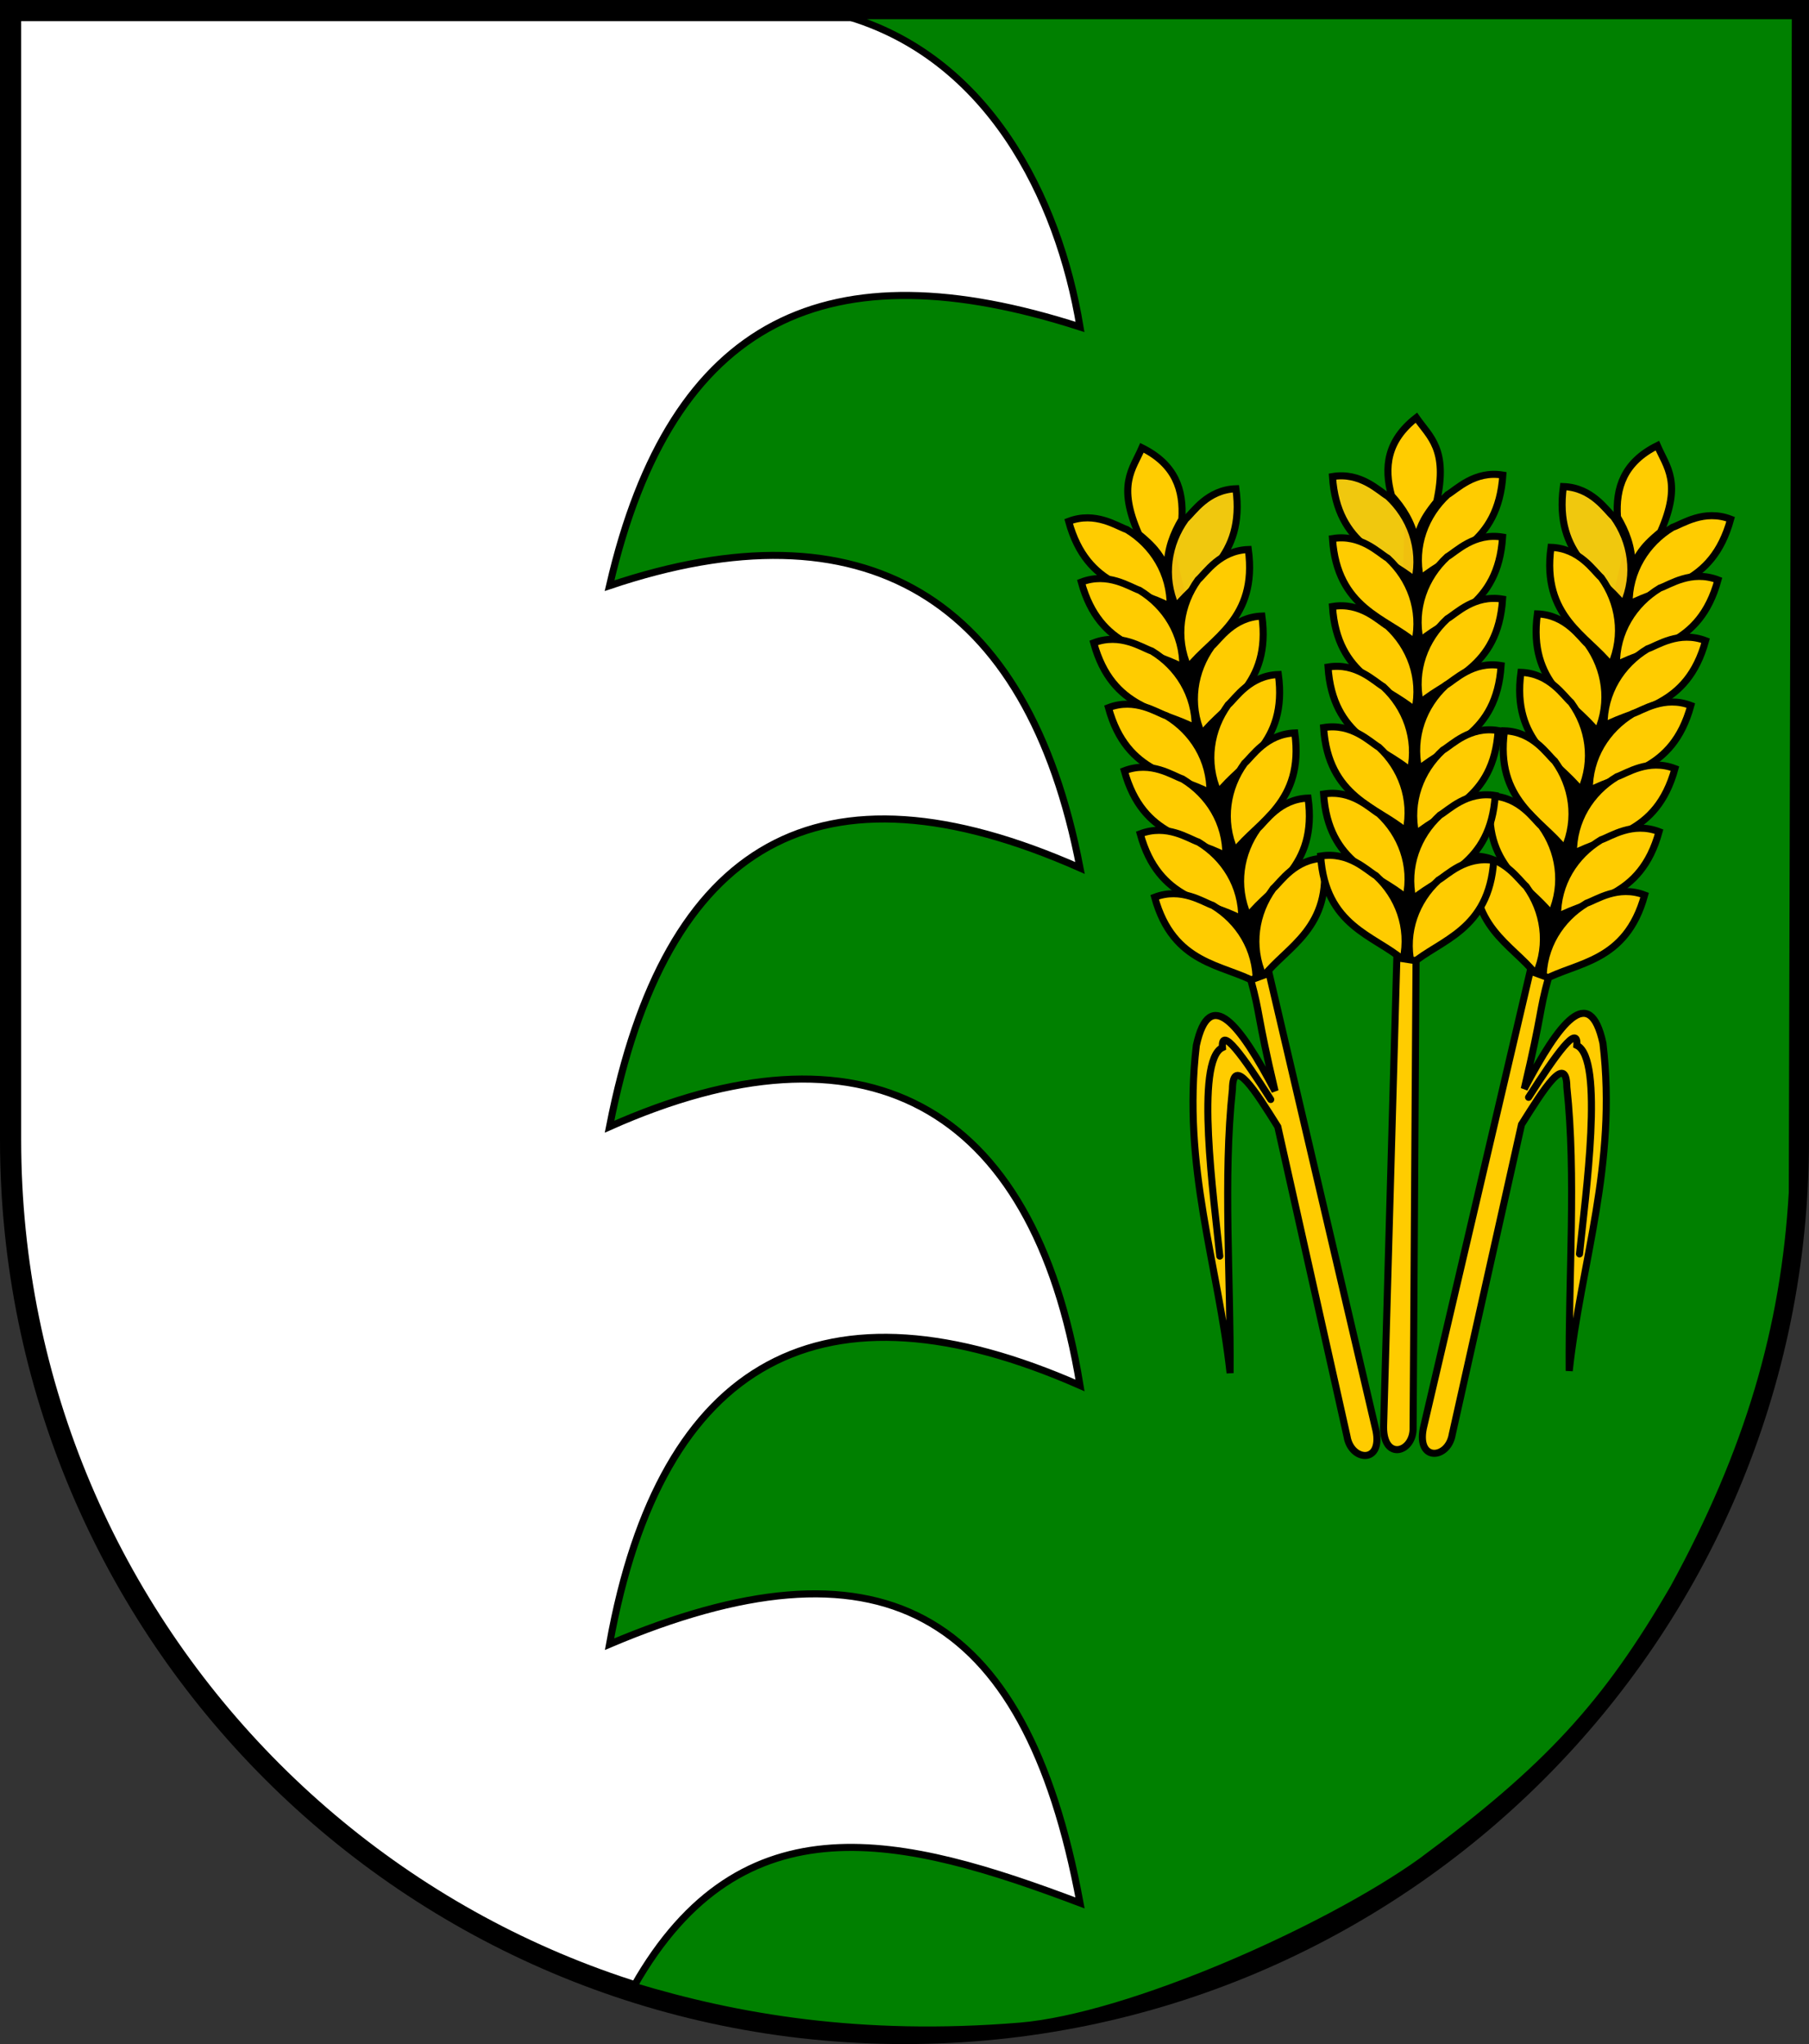 <?xml version="1.0" encoding="UTF-8" standalone="no"?>
<!-- Created with Inkscape (http://www.inkscape.org/) -->
<svg
   xmlns:dc="http://purl.org/dc/elements/1.1/"
   xmlns:cc="http://creativecommons.org/ns#"
   xmlns:rdf="http://www.w3.org/1999/02/22-rdf-syntax-ns#"
   xmlns:svg="http://www.w3.org/2000/svg"
   xmlns="http://www.w3.org/2000/svg"
   xmlns:sodipodi="http://sodipodi.sourceforge.net/DTD/sodipodi-0.dtd"
   xmlns:inkscape="http://www.inkscape.org/namespaces/inkscape"
   version="1.1"
   width="769"
   height="869"
   id="svg2"
   inkscape:version="0.46"
   sodipodi:docname="Wappen_Herrschaft_Dornheim.svg"
   sodipodi:version="0.32"
   inkscape:output_extension="org.inkscape.output.svg.inkscape">
  <rect width="100%" height="100%" fill="#333333" stroke="none"/>
  <sodipodi:namedview
     pagecolor="#ffffff"
     bordercolor="#666666"
     borderopacity="1"
     objecttolerance="10"
     gridtolerance="10"
     guidetolerance="10"
     inkscape:pageopacity="0"
     inkscape:pageshadow="2"
     inkscape:window-width="1024"
     inkscape:window-height="667"
     id="namedview2886"
     showgrid="false"
     inkscape:zoom="0.39824863"
     inkscape:cx="177.01614"
     inkscape:cy="609.13413"
     inkscape:window-x="132"
     inkscape:window-y="99"
     inkscape:window-maximized="0"
     inkscape:current-layer="svg2"
     fit-margin-top="0"
     fit-margin-left="0"
     fit-margin-right="0"
     fit-margin-bottom="0"
     showguides="true"
     inkscape:guide-bbox="true">
    <inkscape:grid
       type="xygrid"
       id="grid2844"
       empspacing="5"
       visible="true"
       enabled="true"
       snapvisiblegridlinesonly="true" />
  </sodipodi:namedview>
  <defs
     id="defs4">
    <inkscape:perspective
       sodipodi:type="inkscape:persp3d"
       inkscape:vp_x="0 : 431.5 : 1"
       inkscape:vp_y="0 : 1000 : 0"
       inkscape:vp_z="763.00006 : 431.5 : 1"
       inkscape:persp3d-origin="381.50003 : 287.66667 : 1"
       id="perspective2890" />
    <inkscape:perspective
       id="perspective3053"
       inkscape:persp3d-origin="0.5 : 0.33333333 : 1"
       inkscape:vp_z="1 : 0.5 : 1"
       inkscape:vp_y="0 : 1000 : 0"
       inkscape:vp_x="0 : 0.5 : 1"
       sodipodi:type="inkscape:persp3d" />
    <clipPath
       id="clippath">
      <path
         d="m 360,4140 a 3240,3240 0 0 0 6480,0 l 0,-3870 -6480,0 0,3870 z"
         id="path2978"
         inkscape:connector-curvature="0" />
    </clipPath>
    <inkscape:perspective
       id="perspective3648"
       inkscape:persp3d-origin="0.5 : 0.33333333 : 1"
       inkscape:vp_z="1 : 0.5 : 1"
       inkscape:vp_y="0 : 1000 : 0"
       inkscape:vp_x="0 : 0.5 : 1"
       sodipodi:type="inkscape:persp3d" />
    <inkscape:perspective
       id="perspective3670"
       inkscape:persp3d-origin="0.5 : 0.33333333 : 1"
       inkscape:vp_z="1 : 0.5 : 1"
       inkscape:vp_y="0 : 1000 : 0"
       inkscape:vp_x="0 : 0.5 : 1"
       sodipodi:type="inkscape:persp3d" />
    <inkscape:perspective
       id="perspective3703"
       inkscape:persp3d-origin="0.5 : 0.33333333 : 1"
       inkscape:vp_z="1 : 0.5 : 1"
       inkscape:vp_y="0 : 1000 : 0"
       inkscape:vp_x="0 : 0.5 : 1"
       sodipodi:type="inkscape:persp3d" />
    <inkscape:perspective
       id="perspective3719"
       inkscape:persp3d-origin="0.5 : 0.33333333 : 1"
       inkscape:vp_z="1 : 0.5 : 1"
       inkscape:vp_y="0 : 1000 : 0"
       inkscape:vp_x="0 : 0.5 : 1"
       sodipodi:type="inkscape:persp3d" />
    <inkscape:perspective
       id="perspective2862"
       inkscape:persp3d-origin="0.5 : 0.33333333 : 1"
       inkscape:vp_z="1 : 0.5 : 1"
       inkscape:vp_y="0 : 1000 : 0"
       inkscape:vp_x="0 : 0.5 : 1"
       sodipodi:type="inkscape:persp3d" />
    <inkscape:perspective
       id="perspective2893"
       inkscape:persp3d-origin="0.5 : 0.33333333 : 1"
       inkscape:vp_z="1 : 0.5 : 1"
       inkscape:vp_y="0 : 1000 : 0"
       inkscape:vp_x="0 : 0.5 : 1"
       sodipodi:type="inkscape:persp3d" />
    <inkscape:perspective
       id="perspective3700"
       inkscape:persp3d-origin="0.5 : 0.33333333 : 1"
       inkscape:vp_z="1 : 0.5 : 1"
       inkscape:vp_y="0 : 1000 : 0"
       inkscape:vp_x="0 : 0.5 : 1"
       sodipodi:type="inkscape:persp3d" />
  </defs>
  <path
     inkscape:connector-curvature="0"
     style="fill:#ffffff;stroke:#000000;stroke-width:9;stroke-miterlimit:4;stroke-dasharray:none;stroke-opacity:1;fill-opacity:1"
     id="path2850-5-9-1"
     d="M 4.5,4.5 L 4.5,484.5 C 4.5,694.368 174.632,864.5 384.5,864.5 C 594.368,864.5 764.5,694.368 764.5,484.5 L 764.5,4.5 L 4.5,4.5 z" />
  <path
     style="fill:#008000;fill-opacity:1;fill-rule:evenodd;stroke:#000000;stroke-width:3;stroke-linecap:butt;stroke-linejoin:miter;stroke-miterlimit:4;stroke-dasharray:none;stroke-opacity:1"
     d="M 359.112,6.658 C 419.906,23.968 449.991,83.797 459.112,139 C 352.858,104.797 285.579,134.191 259.112,249 C 366.723,212.779 436.861,253.001 459.112,369 C 348.452,320.082 282.827,357.516 259.112,479 C 365.85,431.39 439.286,467.558 459.112,589 C 350.488,541.181 281.013,576.863 259.112,699 C 372.425,650.965 435.681,682.163 459.112,809 C 384.307,780.771 315.466,763.184 269.455,844.436 C 313.076,857.668 365.897,866.926 433.533,861.383 C 479.981,857.51 563.798,820.314 604.174,791.428 C 657.977,751.601 682.642,724.764 711.482,675.07 C 743.24,616.972 758.574,564.663 761.904,506.997 L 763.197,6.658 L 359.112,6.658 z"
     id="path3398"
     sodipodi:nodetypes="ccccccccccccccc" />
  <g
     id="g5921"
     transform="translate(-15.066,30.132)">
    <g
       transform="matrix(0.98,0.2,-0.2,0.98,638.994,-181.084)"
       id="g5749">
      <path
         style="fill:#000000;fill-opacity:1;fill-rule:evenodd;stroke:#000000;stroke-width:1px;stroke-linecap:butt;stroke-linejoin:miter;stroke-opacity:1"
         d="M 142.499,362.407 L 160.076,367.429 L 151.915,537.549 L 136.849,543.826 L 142.499,362.407 z"
         id="path5751" />
      <path
         d="M 183.787,341.751 C 181.818,371.607 160.941,375.421 148.752,385.881 C 145.712,371.993 150.862,358.8 160.264,350.114 C 164.096,347.891 171.792,339.746 183.787,341.751 L 183.787,341.751 z"
         id="path5753"
         style="fill:#ffcc00;fill-opacity:1;fill-rule:evenodd;stroke:#000000;stroke-width:3;stroke-miterlimit:4;stroke-dasharray:none;stroke-opacity:1" />
      <path
         d="M 147.017,317.349 C 152.679,325.496 160.579,330.613 155.671,353.069 C 148.642,361.685 148.736,364.606 146.743,369.636 C 145.071,361.605 141.17,355.671 136.472,350.486 C 133.178,338.471 134.492,327.113 147.017,317.349 z"
         id="path5755"
         style="fill:#ffcc00;fill-opacity:1;fill-rule:evenodd;stroke:#000000;stroke-width:3;stroke-miterlimit:4;stroke-dasharray:none;stroke-opacity:1" />
      <path
         d="M 183.68,368.12 C 181.71,397.977 160.834,401.79 148.644,412.25 C 145.605,398.363 150.755,385.17 160.156,376.484 C 163.989,374.261 171.685,366.116 183.68,368.12 L 183.68,368.12 z"
         id="path5757"
         style="fill:#ffcc00;fill-opacity:1;fill-rule:evenodd;stroke:#000000;stroke-width:3;stroke-miterlimit:4;stroke-dasharray:none;stroke-opacity:1" />
      <path
         d="M 183.68,394.486 C 181.71,424.342 160.834,428.155 148.644,438.615 C 145.605,424.728 150.755,411.535 160.156,402.849 C 163.989,400.626 171.685,392.481 183.68,394.486 L 183.68,394.486 z"
         id="path5759"
         style="fill:#ffcc00;fill-opacity:1;fill-rule:evenodd;stroke:#000000;stroke-width:3;stroke-miterlimit:4;stroke-dasharray:none;stroke-opacity:1" />
      <path
         d="M 183.052,422.734 C 181.083,452.591 160.206,456.404 148.017,466.864 C 144.977,452.977 150.127,439.784 159.529,431.098 C 163.362,428.875 171.057,420.73 183.052,422.734 L 183.052,422.734 z"
         id="path5761"
         style="fill:#ffcc00;fill-opacity:1;fill-rule:evenodd;stroke:#000000;stroke-width:3;stroke-miterlimit:4;stroke-dasharray:none;stroke-opacity:1" />
      <path
         d="M 181.797,450.355 C 179.827,480.212 158.951,484.025 146.761,494.485 C 143.721,480.598 148.871,467.405 158.273,458.719 C 162.106,456.496 169.801,448.351 181.797,450.355 L 181.797,450.355 z"
         id="path5763"
         style="fill:#ffcc00;fill-opacity:1;fill-rule:evenodd;stroke:#000000;stroke-width:3;stroke-miterlimit:4;stroke-dasharray:none;stroke-opacity:1" />
      <path
         d="M 180.541,477.976 C 178.572,507.833 157.695,511.646 145.506,522.106 C 142.466,508.218 147.616,495.026 157.018,486.34 C 160.851,484.117 168.546,475.972 180.541,477.976 L 180.541,477.976 z"
         id="path5765"
         style="fill:#ffcc00;fill-opacity:1;fill-rule:evenodd;stroke:#000000;stroke-width:3;stroke-miterlimit:4;stroke-dasharray:none;stroke-opacity:1" />
      <path
         d="M 179.914,505.597 C 177.944,535.454 157.067,539.267 144.878,549.727 C 141.838,535.839 146.988,522.647 156.39,513.961 C 160.223,511.738 167.918,503.593 179.914,505.597 L 179.914,505.597 z"
         id="path5767"
         style="fill:#ffcc00;fill-opacity:1;fill-rule:evenodd;stroke:#000000;stroke-width:3;stroke-miterlimit:4;stroke-dasharray:none;stroke-opacity:1" />
      <path
         d="M 111.362,342.382 C 113.331,372.239 134.208,376.052 146.397,386.512 C 149.437,372.625 144.287,359.432 134.885,350.746 C 131.053,348.523 123.357,340.378 111.362,342.382 L 111.362,342.382 z"
         id="path5769"
         style="fill:#ffcc0f;fill-opacity:0.941;fill-rule:evenodd;stroke:#000000;stroke-width:3;stroke-miterlimit:4;stroke-dasharray:none;stroke-opacity:1" />
      <path
         d="M 111.362,368.748 C 113.331,398.604 134.208,402.418 146.397,412.878 C 149.437,398.99 144.287,385.798 134.885,377.112 C 131.053,374.889 123.357,366.744 111.362,368.748 L 111.362,368.748 z"
         id="path5771"
         style="fill:#ffcc00;fill-opacity:1;fill-rule:evenodd;stroke:#000000;stroke-width:3;stroke-miterlimit:4;stroke-dasharray:none;stroke-opacity:1" />
      <path
         d="M 111.362,397.624 C 113.331,427.481 134.208,431.294 146.397,441.754 C 149.437,427.867 144.287,414.674 134.885,405.988 C 131.053,403.765 123.357,395.62 111.362,397.624 L 111.362,397.624 z"
         id="path5773"
         style="fill:#ffcc00;fill-opacity:1;fill-rule:evenodd;stroke:#000000;stroke-width:3;stroke-miterlimit:4;stroke-dasharray:none;stroke-opacity:1" />
      <path
         d="M 109.479,423.362 C 111.448,453.219 132.325,457.032 144.514,467.492 C 147.554,453.604 142.404,440.412 133.002,431.726 C 129.169,429.503 121.474,421.358 109.479,423.362 L 109.479,423.362 z"
         id="path5775"
         style="fill:#ffcc00;fill-opacity:1;fill-rule:evenodd;stroke:#000000;stroke-width:3;stroke-miterlimit:4;stroke-dasharray:none;stroke-opacity:1" />
      <path
         d="M 107.595,449.1 C 109.565,478.956 130.441,482.77 142.631,493.23 C 145.671,479.342 140.521,466.149 131.119,457.463 C 127.286,455.24 119.591,447.095 107.595,449.1 L 107.595,449.1 z"
         id="path5777"
         style="fill:#ffcc00;fill-opacity:1;fill-rule:evenodd;stroke:#000000;stroke-width:3;stroke-miterlimit:4;stroke-dasharray:none;stroke-opacity:1" />
      <path
         d="M 107.595,477.348 C 109.565,507.205 130.441,511.018 142.631,521.478 C 145.671,507.591 140.521,494.398 131.119,485.712 C 127.286,483.489 119.591,475.344 107.595,477.348 L 107.595,477.348 z"
         id="path5779"
         style="fill:#ffcc00;fill-opacity:1;fill-rule:evenodd;stroke:#000000;stroke-width:3;stroke-miterlimit:4;stroke-dasharray:none;stroke-opacity:1" />
      <path
         d="M 106.34,503.714 C 108.309,533.57 129.186,537.384 141.375,547.844 C 144.415,533.956 139.265,520.764 129.863,512.077 C 126.031,509.854 118.335,501.71 106.34,503.714 L 106.34,503.714 z"
         id="path5781"
         style="fill:#ffcc00;fill-opacity:1;fill-rule:evenodd;stroke:#000000;stroke-width:3;stroke-miterlimit:4;stroke-dasharray:none;stroke-opacity:1" />
      <path
         style="fill:#ffcc00;fill-opacity:1;fill-rule:evenodd;stroke:#000000;stroke-width:3;stroke-linecap:butt;stroke-linejoin:miter;stroke-miterlimit:4;stroke-dasharray:none;stroke-opacity:1"
         d="M 138.732,546.965 L 146.893,548.22 C 145.847,564.123 147.312,561.939 146.265,596.557 C 155.216,565.693 164.53,546.855 175.142,570.819 C 191.494,620.21 184.656,663.803 188.952,710.18 C 180.598,670.825 175.378,628.336 163.842,592.163 C 160.787,577.978 154.473,594.754 148.149,611.623 L 145.638,746.589 C 146.055,757.151 133.171,761.154 133.083,746.589 L 138.732,546.965 z"
         id="path5783"
         sodipodi:nodetypes="cccccccccc" />
      <path
         style="fill:none;fill-rule:evenodd;stroke:#000000;stroke-width:3;stroke-linecap:round;stroke-linejoin:miter;stroke-miterlimit:4;stroke-dasharray:none;stroke-opacity:1"
         d="M 148.776,599.696 C 156.659,579.185 163.225,564.598 164.47,573.958 C 177.142,577.097 180.837,636.105 183.303,660.587"
         id="path5785"
         sodipodi:nodetypes="ccc" />
    </g>
    <g
       transform="matrix(-0.98,0.2,0.2,0.98,581.11,-180.159)"
       id="g5883">
      <path
         style="fill:#000000;fill-opacity:1;fill-rule:evenodd;stroke:#000000;stroke-width:1px;stroke-linecap:butt;stroke-linejoin:miter;stroke-opacity:1"
         d="M 142.499,362.407 L 160.076,367.429 L 151.915,537.549 L 136.849,543.826 L 142.499,362.407 z"
         id="path5885" />
      <path
         d="M 183.787,341.751 C 181.818,371.607 160.941,375.421 148.752,385.881 C 145.712,371.993 150.862,358.8 160.264,350.114 C 164.096,347.891 171.792,339.746 183.787,341.751 L 183.787,341.751 z"
         id="path5887"
         style="fill:#ffcc00;fill-opacity:1;fill-rule:evenodd;stroke:#000000;stroke-width:3;stroke-miterlimit:4;stroke-dasharray:none;stroke-opacity:1" />
      <path
         d="M 147.017,317.349 C 152.679,325.496 160.579,330.613 155.671,353.069 C 148.642,361.685 148.736,364.606 146.743,369.636 C 145.071,361.605 141.17,355.671 136.472,350.486 C 133.178,338.471 134.492,327.113 147.017,317.349 z"
         id="path5889"
         style="fill:#ffcc00;fill-opacity:1;fill-rule:evenodd;stroke:#000000;stroke-width:3;stroke-miterlimit:4;stroke-dasharray:none;stroke-opacity:1" />
      <path
         d="M 183.68,368.12 C 181.71,397.977 160.834,401.79 148.644,412.25 C 145.605,398.363 150.755,385.17 160.156,376.484 C 163.989,374.261 171.685,366.116 183.68,368.12 L 183.68,368.12 z"
         id="path5891"
         style="fill:#ffcc00;fill-opacity:1;fill-rule:evenodd;stroke:#000000;stroke-width:3;stroke-miterlimit:4;stroke-dasharray:none;stroke-opacity:1" />
      <path
         d="M 183.68,394.486 C 181.71,424.342 160.834,428.155 148.644,438.615 C 145.605,424.728 150.755,411.535 160.156,402.849 C 163.989,400.626 171.685,392.481 183.68,394.486 L 183.68,394.486 z"
         id="path5893"
         style="fill:#ffcc00;fill-opacity:1;fill-rule:evenodd;stroke:#000000;stroke-width:3;stroke-miterlimit:4;stroke-dasharray:none;stroke-opacity:1" />
      <path
         d="M 183.052,422.734 C 181.083,452.591 160.206,456.404 148.017,466.864 C 144.977,452.977 150.127,439.784 159.529,431.098 C 163.362,428.875 171.057,420.73 183.052,422.734 L 183.052,422.734 z"
         id="path5895"
         style="fill:#ffcc00;fill-opacity:1;fill-rule:evenodd;stroke:#000000;stroke-width:3;stroke-miterlimit:4;stroke-dasharray:none;stroke-opacity:1" />
      <path
         d="M 181.797,450.355 C 179.827,480.212 158.951,484.025 146.761,494.485 C 143.721,480.598 148.871,467.405 158.273,458.719 C 162.106,456.496 169.801,448.351 181.797,450.355 L 181.797,450.355 z"
         id="path5897"
         style="fill:#ffcc00;fill-opacity:1;fill-rule:evenodd;stroke:#000000;stroke-width:3;stroke-miterlimit:4;stroke-dasharray:none;stroke-opacity:1" />
      <path
         d="M 180.541,477.976 C 178.572,507.833 157.695,511.646 145.506,522.106 C 142.466,508.218 147.616,495.026 157.018,486.34 C 160.851,484.117 168.546,475.972 180.541,477.976 L 180.541,477.976 z"
         id="path5899"
         style="fill:#ffcc00;fill-opacity:1;fill-rule:evenodd;stroke:#000000;stroke-width:3;stroke-miterlimit:4;stroke-dasharray:none;stroke-opacity:1" />
      <path
         d="M 179.914,505.597 C 177.944,535.454 157.067,539.267 144.878,549.727 C 141.838,535.839 146.988,522.647 156.39,513.961 C 160.223,511.738 167.918,503.593 179.914,505.597 L 179.914,505.597 z"
         id="path5901"
         style="fill:#ffcc00;fill-opacity:1;fill-rule:evenodd;stroke:#000000;stroke-width:3;stroke-miterlimit:4;stroke-dasharray:none;stroke-opacity:1" />
      <path
         d="M 111.362,342.382 C 113.331,372.239 134.208,376.052 146.397,386.512 C 149.437,372.625 144.287,359.432 134.885,350.746 C 131.053,348.523 123.357,340.378 111.362,342.382 L 111.362,342.382 z"
         id="path5903"
         style="fill:#ffcc0f;fill-opacity:0.941;fill-rule:evenodd;stroke:#000000;stroke-width:3;stroke-miterlimit:4;stroke-dasharray:none;stroke-opacity:1" />
      <path
         d="M 111.362,368.748 C 113.331,398.604 134.208,402.418 146.397,412.878 C 149.437,398.99 144.287,385.798 134.885,377.112 C 131.053,374.889 123.357,366.744 111.362,368.748 L 111.362,368.748 z"
         id="path5905"
         style="fill:#ffcc00;fill-opacity:1;fill-rule:evenodd;stroke:#000000;stroke-width:3;stroke-miterlimit:4;stroke-dasharray:none;stroke-opacity:1" />
      <path
         d="M 111.362,397.624 C 113.331,427.481 134.208,431.294 146.397,441.754 C 149.437,427.867 144.287,414.674 134.885,405.988 C 131.053,403.765 123.357,395.62 111.362,397.624 L 111.362,397.624 z"
         id="path5907"
         style="fill:#ffcc00;fill-opacity:1;fill-rule:evenodd;stroke:#000000;stroke-width:3;stroke-miterlimit:4;stroke-dasharray:none;stroke-opacity:1" />
      <path
         d="M 109.479,423.362 C 111.448,453.219 132.325,457.032 144.514,467.492 C 147.554,453.604 142.404,440.412 133.002,431.726 C 129.169,429.503 121.474,421.358 109.479,423.362 L 109.479,423.362 z"
         id="path5909"
         style="fill:#ffcc00;fill-opacity:1;fill-rule:evenodd;stroke:#000000;stroke-width:3;stroke-miterlimit:4;stroke-dasharray:none;stroke-opacity:1" />
      <path
         d="M 107.595,449.1 C 109.565,478.956 130.441,482.77 142.631,493.23 C 145.671,479.342 140.521,466.149 131.119,457.463 C 127.286,455.24 119.591,447.095 107.595,449.1 L 107.595,449.1 z"
         id="path5911"
         style="fill:#ffcc00;fill-opacity:1;fill-rule:evenodd;stroke:#000000;stroke-width:3;stroke-miterlimit:4;stroke-dasharray:none;stroke-opacity:1" />
      <path
         d="M 107.595,477.348 C 109.565,507.205 130.441,511.018 142.631,521.478 C 145.671,507.591 140.521,494.398 131.119,485.712 C 127.286,483.489 119.591,475.344 107.595,477.348 L 107.595,477.348 z"
         id="path5913"
         style="fill:#ffcc00;fill-opacity:1;fill-rule:evenodd;stroke:#000000;stroke-width:3;stroke-miterlimit:4;stroke-dasharray:none;stroke-opacity:1" />
      <path
         d="M 106.34,503.714 C 108.309,533.57 129.186,537.384 141.375,547.844 C 144.415,533.956 139.265,520.764 129.863,512.077 C 126.031,509.854 118.335,501.71 106.34,503.714 L 106.34,503.714 z"
         id="path5915"
         style="fill:#ffcc00;fill-opacity:1;fill-rule:evenodd;stroke:#000000;stroke-width:3;stroke-miterlimit:4;stroke-dasharray:none;stroke-opacity:1" />
      <path
         style="fill:#ffcc00;fill-opacity:1;fill-rule:evenodd;stroke:#000000;stroke-width:3;stroke-linecap:butt;stroke-linejoin:miter;stroke-miterlimit:4;stroke-dasharray:none;stroke-opacity:1"
         d="M 138.732,546.965 L 146.893,548.22 C 145.847,564.123 147.312,561.939 146.265,596.557 C 155.216,565.693 164.53,546.855 175.142,570.819 C 191.494,620.21 184.656,663.803 188.952,710.18 C 180.598,670.825 175.378,628.336 163.842,592.163 C 160.787,577.978 154.473,594.754 148.149,611.623 L 145.638,746.589 C 146.055,757.151 133.171,761.154 133.083,746.589 L 138.732,546.965 z"
         id="path5917"
         sodipodi:nodetypes="cccccccccc" />
      <path
         style="fill:none;fill-rule:evenodd;stroke:#000000;stroke-width:3;stroke-linecap:round;stroke-linejoin:miter;stroke-miterlimit:4;stroke-dasharray:none;stroke-opacity:1"
         d="M 148.776,599.696 C 156.659,579.185 163.225,564.598 164.47,573.958 C 177.142,577.097 180.837,636.105 183.303,660.587"
         id="path5919"
         sodipodi:nodetypes="ccc" />
    </g>
    <g
       transform="translate(470.13,-169.909)"
       id="g5845">
      <g
         id="g5847">
        <path
           id="path5849"
           d="M 142.499,362.407 L 160.076,367.429 L 151.915,537.549 L 136.849,543.826 L 142.499,362.407 z"
           style="fill:#000000;fill-opacity:1;fill-rule:evenodd;stroke:#000000;stroke-width:1px;stroke-linecap:butt;stroke-linejoin:miter;stroke-opacity:1" />
        <path
           style="fill:#ffcc00;fill-opacity:1;fill-rule:evenodd;stroke:#000000;stroke-width:3;stroke-miterlimit:4;stroke-dasharray:none;stroke-opacity:1"
           id="path5851"
           d="M 183.787,341.751 C 181.818,371.607 160.941,375.421 148.752,385.881 C 145.712,371.993 150.862,358.8 160.264,350.114 C 164.096,347.891 171.792,339.746 183.787,341.751 L 183.787,341.751 z" />
        <path
           style="fill:#ffcc00;fill-opacity:1;fill-rule:evenodd;stroke:#000000;stroke-width:3;stroke-miterlimit:4;stroke-dasharray:none;stroke-opacity:1"
           id="path5853"
           d="M 147.017,317.349 C 152.679,325.496 160.579,330.613 155.671,353.069 C 148.642,361.685 148.736,364.606 146.743,369.636 C 145.071,361.605 141.17,355.671 136.472,350.486 C 133.178,338.471 134.492,327.113 147.017,317.349 z" />
        <path
           style="fill:#ffcc00;fill-opacity:1;fill-rule:evenodd;stroke:#000000;stroke-width:3;stroke-miterlimit:4;stroke-dasharray:none;stroke-opacity:1"
           id="path5855"
           d="M 183.68,368.12 C 181.71,397.977 160.834,401.79 148.644,412.25 C 145.605,398.363 150.755,385.17 160.156,376.484 C 163.989,374.261 171.685,366.116 183.68,368.12 L 183.68,368.12 z" />
        <path
           style="fill:#ffcc00;fill-opacity:1;fill-rule:evenodd;stroke:#000000;stroke-width:3;stroke-miterlimit:4;stroke-dasharray:none;stroke-opacity:1"
           id="path5857"
           d="M 183.68,394.486 C 181.71,424.342 160.834,428.155 148.644,438.615 C 145.605,424.728 150.755,411.535 160.156,402.849 C 163.989,400.626 171.685,392.481 183.68,394.486 L 183.68,394.486 z" />
        <path
           style="fill:#ffcc00;fill-opacity:1;fill-rule:evenodd;stroke:#000000;stroke-width:3;stroke-miterlimit:4;stroke-dasharray:none;stroke-opacity:1"
           id="path5859"
           d="M 183.052,422.734 C 181.083,452.591 160.206,456.404 148.017,466.864 C 144.977,452.977 150.127,439.784 159.529,431.098 C 163.362,428.875 171.057,420.73 183.052,422.734 L 183.052,422.734 z" />
        <path
           style="fill:#ffcc00;fill-opacity:1;fill-rule:evenodd;stroke:#000000;stroke-width:3;stroke-miterlimit:4;stroke-dasharray:none;stroke-opacity:1"
           id="path5861"
           d="M 181.797,450.355 C 179.827,480.212 158.951,484.025 146.761,494.485 C 143.721,480.598 148.871,467.405 158.273,458.719 C 162.106,456.496 169.801,448.351 181.797,450.355 L 181.797,450.355 z" />
        <path
           style="fill:#ffcc00;fill-opacity:1;fill-rule:evenodd;stroke:#000000;stroke-width:3;stroke-miterlimit:4;stroke-dasharray:none;stroke-opacity:1"
           id="path5863"
           d="M 180.541,477.976 C 178.572,507.833 157.695,511.646 145.506,522.106 C 142.466,508.218 147.616,495.026 157.018,486.34 C 160.851,484.117 168.546,475.972 180.541,477.976 L 180.541,477.976 z" />
        <path
           style="fill:#ffcc00;fill-opacity:1;fill-rule:evenodd;stroke:#000000;stroke-width:3;stroke-miterlimit:4;stroke-dasharray:none;stroke-opacity:1"
           id="path5865"
           d="M 179.914,505.597 C 177.944,535.454 157.067,539.267 144.878,549.727 C 141.838,535.839 146.988,522.647 156.39,513.961 C 160.223,511.738 167.918,503.593 179.914,505.597 L 179.914,505.597 z" />
        <path
           style="fill:#ffcc0f;fill-opacity:0.941;fill-rule:evenodd;stroke:#000000;stroke-width:3;stroke-miterlimit:4;stroke-dasharray:none;stroke-opacity:1"
           id="path5867"
           d="M 111.362,342.382 C 113.331,372.239 134.208,376.052 146.397,386.512 C 149.437,372.625 144.287,359.432 134.885,350.746 C 131.053,348.523 123.357,340.378 111.362,342.382 L 111.362,342.382 z" />
        <path
           style="fill:#ffcc00;fill-opacity:1;fill-rule:evenodd;stroke:#000000;stroke-width:3;stroke-miterlimit:4;stroke-dasharray:none;stroke-opacity:1"
           id="path5869"
           d="M 111.362,368.748 C 113.331,398.604 134.208,402.418 146.397,412.878 C 149.437,398.99 144.287,385.798 134.885,377.112 C 131.053,374.889 123.357,366.744 111.362,368.748 L 111.362,368.748 z" />
        <path
           style="fill:#ffcc00;fill-opacity:1;fill-rule:evenodd;stroke:#000000;stroke-width:3;stroke-miterlimit:4;stroke-dasharray:none;stroke-opacity:1"
           id="path5871"
           d="M 111.362,397.624 C 113.331,427.481 134.208,431.294 146.397,441.754 C 149.437,427.867 144.287,414.674 134.885,405.988 C 131.053,403.765 123.357,395.62 111.362,397.624 L 111.362,397.624 z" />
        <path
           style="fill:#ffcc00;fill-opacity:1;fill-rule:evenodd;stroke:#000000;stroke-width:3;stroke-miterlimit:4;stroke-dasharray:none;stroke-opacity:1"
           id="path5873"
           d="M 109.479,423.362 C 111.448,453.219 132.325,457.032 144.514,467.492 C 147.554,453.604 142.404,440.412 133.002,431.726 C 129.169,429.503 121.474,421.358 109.479,423.362 L 109.479,423.362 z" />
        <path
           style="fill:#ffcc00;fill-opacity:1;fill-rule:evenodd;stroke:#000000;stroke-width:3;stroke-miterlimit:4;stroke-dasharray:none;stroke-opacity:1"
           id="path5875"
           d="M 107.595,449.1 C 109.565,478.956 130.441,482.77 142.631,493.23 C 145.671,479.342 140.521,466.149 131.119,457.463 C 127.286,455.24 119.591,447.095 107.595,449.1 L 107.595,449.1 z" />
        <path
           style="fill:#ffcc00;fill-opacity:1;fill-rule:evenodd;stroke:#000000;stroke-width:3;stroke-miterlimit:4;stroke-dasharray:none;stroke-opacity:1"
           id="path5877"
           d="M 107.595,477.348 C 109.565,507.205 130.441,511.018 142.631,521.478 C 145.671,507.591 140.521,494.398 131.119,485.712 C 127.286,483.489 119.591,475.344 107.595,477.348 L 107.595,477.348 z" />
        <path
           style="fill:#ffcc00;fill-opacity:1;fill-rule:evenodd;stroke:#000000;stroke-width:3;stroke-miterlimit:4;stroke-dasharray:none;stroke-opacity:1"
           id="path5879"
           d="M 106.34,503.714 C 108.309,533.57 129.186,537.384 141.375,547.844 C 144.415,533.956 139.265,520.764 129.863,512.077 C 126.031,509.854 118.335,501.71 106.34,503.714 L 106.34,503.714 z" />
        <path
           sodipodi:nodetypes="ccccc"
           id="path5881"
           d="M 138.732,546.965 L 146.893,548.22 L 145.638,746.589 C 146.055,757.151 133.171,761.154 133.083,746.589 L 138.732,546.965 z"
           style="fill:#ffcc00;fill-opacity:1;fill-rule:evenodd;stroke:#000000;stroke-width:3;stroke-linecap:butt;stroke-linejoin:miter;stroke-miterlimit:4;stroke-dasharray:none;stroke-opacity:1" />
      </g>
    </g>
  </g>
</svg>

